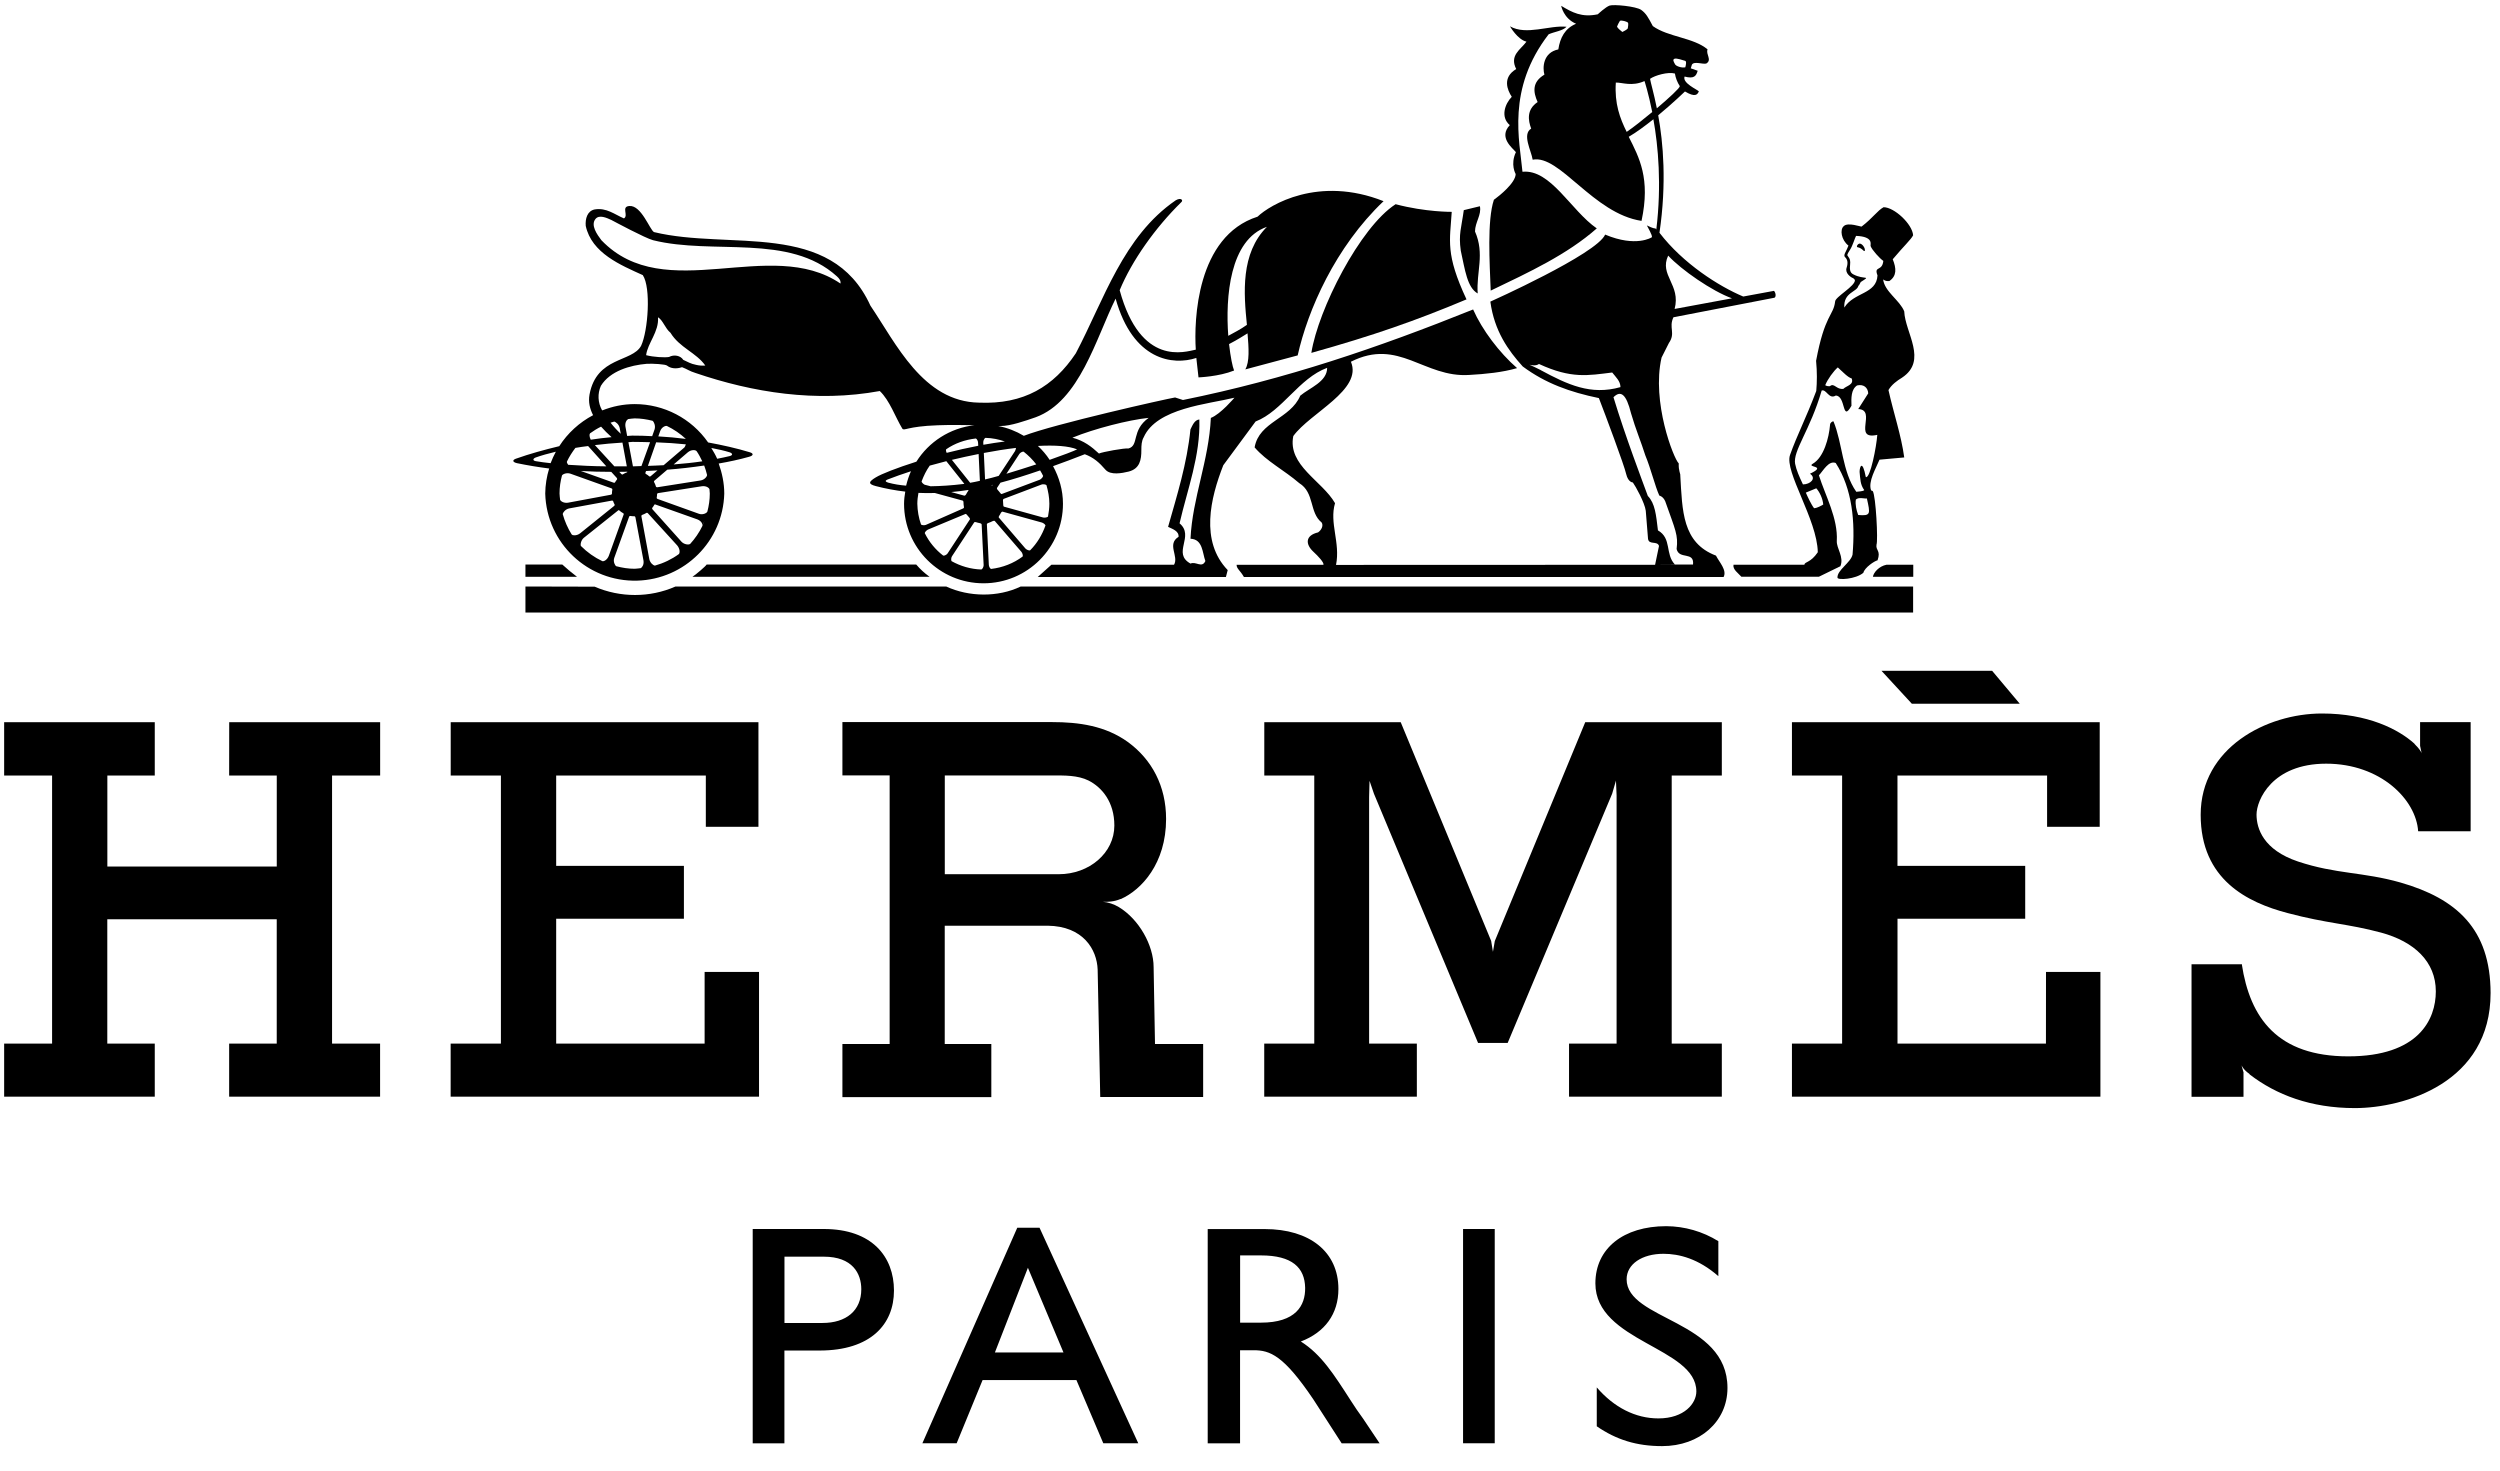 <?xml version="1.0" encoding="UTF-8"?>
<svg width="85px" height="50px" viewBox="0 0 85 50" version="1.1" xmlns="http://www.w3.org/2000/svg" xmlns:xlink="http://www.w3.org/1999/xlink">
    <!-- Generator: Sketch 61.2 (89653) - https://sketch.com -->
    <title>LOGO</title>
    <desc>Created with Sketch.</desc>
    <g id="LOGO" stroke="none" stroke-width="1" fill="none" fill-rule="evenodd">
        <g fill="#000000">
            <path d="M31.152,19.195 L24.025,19.195 C24.002,19.244 23.675,19.525 23.544,19.611 L31.605,19.611 C31.437,19.49 31.285,19.351 31.152,19.195 L31.152,19.195 Z M17.865,20.826 L65.046,20.826 L65.046,19.943 L34.701,19.943 C33.926,20.314 32.942,20.297 32.175,19.943 L22.963,19.943 C22.093,20.326 21.09,20.324 20.218,19.947 L17.865,19.941 L17.865,20.824 L17.865,20.826 Z M65.052,19.201 L64.141,19.201 C63.887,19.251 63.7,19.465 63.679,19.611 L65.051,19.611 L65.051,19.201 L65.052,19.201 Z M17.865,19.195 L17.865,19.611 L19.618,19.611 C19.445,19.48 19.278,19.341 19.119,19.195 L17.865,19.195 Z M53.347,35.483 L53.347,37.287 L58.542,37.287 L58.542,35.483 L56.838,35.483 L56.838,26.369 L58.542,26.369 L58.542,24.555 L53.898,24.555 L50.823,31.996 L50.76,32.362 L50.699,31.99 L47.624,24.554 L42.986,24.554 L42.986,26.367 L44.685,26.367 L44.685,35.482 L42.984,35.482 L42.984,37.286 L48.173,37.286 L48.173,35.483 L46.55,35.483 L46.55,27.101 L46.564,26.547 L46.715,26.988 L50.254,35.459 L51.261,35.459 L54.813,26.986 L54.943,26.54 L54.964,27.041 L54.964,35.483 L53.347,35.483 Z M81.618,30.006 C80.339,29.642 79.433,29.725 78.131,29.291 C76.956,28.896 76.722,28.173 76.722,27.695 C76.722,27.213 77.241,25.965 79.09,25.965 C80.939,25.965 82.148,27.187 82.217,28.263 L82.224,28.258 L82.224,28.263 L84.002,28.263 L84.002,24.552 L82.283,24.552 L82.283,25.359 L82.336,25.613 C82.326,25.576 82.276,25.474 82.094,25.295 C82.091,25.291 82.091,25.288 82.091,25.285 C81.548,24.795 80.506,24.259 78.946,24.259 C77.052,24.259 74.823,25.433 74.823,27.702 C74.823,29.914 76.42,30.685 77.775,31.043 C79.134,31.404 79.826,31.404 80.958,31.709 C82.087,32.015 82.818,32.698 82.818,33.707 C82.818,34.663 82.231,35.916 79.84,35.916 C77.444,35.916 76.499,34.625 76.22,32.777 L76.204,32.785 L74.512,32.785 L74.512,37.292 L76.279,37.292 L76.279,36.449 L76.274,36.443 L76.211,36.22 C76.211,36.22 76.274,36.371 76.475,36.509 L76.493,36.534 C77.386,37.22 78.56,37.675 80.064,37.675 C81.742,37.675 84.68,36.815 84.68,33.763 C84.675,31.581 83.518,30.552 81.618,30.006 L81.618,30.006 Z M65.002,23.926 L68.671,23.926 L67.732,22.807 L63.97,22.807 L65.002,23.926 Z M25.807,33.045 L23.957,33.045 L23.957,35.483 L18.91,35.483 L18.91,31.236 L23.253,31.236 L23.253,29.439 L18.91,29.439 L18.91,26.369 L23.998,26.369 L23.998,28.111 L25.787,28.111 L25.787,24.555 L15.324,24.555 L15.324,26.369 L17.031,26.369 L17.031,35.483 L15.322,35.483 L15.322,37.287 L25.807,37.287 L25.807,33.045 Z M69.562,35.483 L64.515,35.483 L64.515,31.236 L68.857,31.236 L68.857,29.439 L64.514,29.439 L64.514,26.369 L69.601,26.369 L69.601,28.111 L71.39,28.111 L71.39,24.555 L60.926,24.555 L60.926,26.369 L62.632,26.369 L62.632,35.483 L60.926,35.483 L60.926,37.287 L71.414,37.287 L71.414,33.045 L69.564,33.045 L69.562,35.483 Z M7.791,26.369 L9.41,26.369 L9.41,29.463 L3.65,29.463 L3.65,26.369 L5.262,26.369 L5.262,24.555 L0.141,24.555 L0.141,26.369 L1.771,26.369 L1.771,35.483 L0.141,35.483 L0.141,37.287 L5.262,37.287 L5.262,35.483 L3.648,35.483 L3.648,31.254 L9.409,31.254 L9.409,35.483 L7.791,35.483 L7.791,37.287 L12.923,37.287 L12.923,35.483 L11.29,35.483 L11.29,26.369 L12.925,26.369 L12.925,24.555 L7.793,24.555 L7.791,26.369 Z" id="Fill-3"></path>
            <path d="M63.185,8.297 C63.133,8.339 63.117,8.398 63.157,8.406 C63.236,8.421 63.282,8.448 63.371,8.531 C63.42,8.556 63.408,8.481 63.395,8.439 C63.346,8.321 63.243,8.25 63.19,8.297 L63.185,8.297 Z M18.218,15.553 C18.41,15.484 18.642,15.42 18.899,15.358 C18.831,15.484 18.771,15.615 18.721,15.748 C18.547,15.728 18.366,15.708 18.218,15.68 C18.093,15.658 18.125,15.586 18.218,15.553 L18.218,15.553 Z M20.793,14.863 C20.556,14.886 20.32,14.912 20.085,14.95 C20.037,14.855 20.034,14.766 20.061,14.734 C20.177,14.649 20.302,14.572 20.436,14.506 C20.541,14.626 20.663,14.746 20.793,14.863 L20.793,14.863 Z M20.878,14.333 C20.933,14.34 21.041,14.424 21.069,14.549 L21.105,14.748 C20.98,14.633 20.864,14.506 20.759,14.371 L20.881,14.334 L20.878,14.333 Z M22.189,14.309 C22.235,14.342 22.294,14.475 22.256,14.598 L22.174,14.83 C21.948,14.819 21.723,14.808 21.497,14.811 C21.436,14.811 21.381,14.822 21.323,14.822 L21.265,14.508 C21.242,14.363 21.311,14.272 21.36,14.248 C21.433,14.242 21.502,14.225 21.575,14.225 C21.788,14.225 21.992,14.258 22.189,14.307 L22.189,14.309 Z M22.383,14.836 L22.445,14.66 C22.497,14.52 22.616,14.474 22.671,14.481 C22.909,14.596 23.127,14.744 23.319,14.923 C23.008,14.883 22.695,14.854 22.381,14.837 L22.383,14.836 Z M24.805,15.378 C24.901,15.408 24.933,15.473 24.814,15.506 C24.686,15.539 24.532,15.567 24.384,15.598 C24.328,15.469 24.256,15.349 24.184,15.231 C24.415,15.274 24.625,15.322 24.803,15.377 L24.805,15.378 Z M24.041,16.145 C24.041,16.203 23.956,16.309 23.829,16.334 L22.348,16.567 C22.328,16.57 22.308,16.56 22.302,16.543 C22.288,16.49 22.267,16.442 22.241,16.395 C22.229,16.379 22.235,16.362 22.247,16.346 L22.688,15.969 C23.11,15.938 23.527,15.889 23.942,15.828 C23.983,15.932 24.012,16.037 24.04,16.147 L24.041,16.145 Z M24.047,17.398 C24.029,17.444 23.902,17.513 23.77,17.471 L22.355,16.963 C22.34,16.959 22.326,16.94 22.328,16.92 C22.335,16.874 22.34,16.853 22.34,16.802 C22.34,16.781 22.358,16.772 22.375,16.766 L23.866,16.532 C24.012,16.514 24.105,16.584 24.122,16.634 C24.122,16.682 24.133,16.733 24.133,16.781 C24.133,16.992 24.102,17.197 24.05,17.396 L24.047,17.398 Z M23.884,17.86 C23.907,17.823 23.93,17.764 23.953,17.705 C23.931,17.757 23.91,17.807 23.884,17.858 L23.884,17.86 Z M23.456,18.498 C23.413,18.527 23.267,18.517 23.174,18.422 L22.183,17.315 C22.172,17.303 22.166,17.278 22.18,17.262 C22.204,17.234 22.227,17.201 22.244,17.166 C22.252,17.149 22.273,17.145 22.29,17.155 L23.712,17.66 C23.858,17.717 23.895,17.832 23.883,17.88 C23.773,18.106 23.631,18.313 23.462,18.498 L23.456,18.498 Z M23.367,18.603 C23.378,18.591 23.392,18.578 23.398,18.566 C23.387,18.578 23.377,18.591 23.367,18.603 L23.367,18.603 Z M20.953,19.252 C20.907,19.224 20.843,19.098 20.883,18.973 L21.39,17.568 C21.395,17.55 21.412,17.539 21.43,17.542 C21.476,17.55 21.515,17.553 21.569,17.553 C21.588,17.553 21.602,17.572 21.605,17.592 L21.878,19.055 C21.901,19.196 21.835,19.287 21.788,19.317 C21.718,19.322 21.649,19.338 21.578,19.338 C21.361,19.338 21.155,19.305 20.956,19.252 L20.953,19.252 Z M20.604,19.143 C20.587,19.137 20.573,19.13 20.558,19.123 L20.602,19.143 L20.604,19.143 Z M19.753,18.568 C19.727,18.527 19.747,18.372 19.849,18.287 L21.009,17.361 C21.021,17.345 21.043,17.341 21.058,17.356 C21.09,17.386 21.143,17.426 21.188,17.449 C21.206,17.459 21.212,17.475 21.203,17.497 L20.7,18.896 C20.646,19.037 20.534,19.092 20.483,19.081 C20.212,18.953 19.966,18.779 19.755,18.567 L19.753,18.568 Z M19.482,18.235 C19.468,18.219 19.456,18.205 19.448,18.186 C19.454,18.201 19.468,18.219 19.48,18.235 L19.482,18.235 Z M19.133,17.481 C19.137,17.426 19.221,17.315 19.348,17.287 L20.805,17.02 C20.825,17.016 20.843,17.027 20.849,17.044 C20.864,17.086 20.869,17.106 20.895,17.151 C20.904,17.166 20.899,17.185 20.884,17.199 L19.724,18.133 C19.599,18.227 19.466,18.207 19.436,18.17 C19.302,17.955 19.201,17.724 19.133,17.481 L19.133,17.481 Z M19.108,16.165 C19.136,16.119 19.265,16.063 19.392,16.104 L20.791,16.604 C20.808,16.608 20.823,16.628 20.819,16.647 C20.811,16.692 20.806,16.737 20.806,16.783 C20.806,16.803 20.791,16.815 20.773,16.82 L19.311,17.092 C19.166,17.113 19.067,17.043 19.044,16.994 C19.038,16.92 19.024,16.853 19.024,16.778 C19.024,16.567 19.055,16.362 19.108,16.164 L19.108,16.165 Z M19.221,15.795 C19.226,15.785 19.233,15.775 19.238,15.762 C19.233,15.774 19.229,15.785 19.221,15.796 L19.221,15.795 Z M21.329,16.04 C21.325,16.044 21.329,16.055 21.322,16.057 C21.27,16.076 21.221,16.1 21.174,16.129 C21.157,16.141 21.139,16.132 21.125,16.117 L21.055,16.043 C21.148,16.04 21.241,16.043 21.331,16.039 L21.329,16.04 Z M21.163,15.048 L21.312,15.856 C21.172,15.859 21.03,15.859 20.889,15.856 L20.226,15.133 C20.53,15.096 20.84,15.068 21.163,15.048 L21.163,15.048 Z M21.811,15.846 C21.712,15.849 21.619,15.855 21.523,15.856 L21.52,15.856 L21.366,15.035 C21.415,15.033 21.456,15.026 21.503,15.024 C21.706,15.024 21.904,15.03 22.102,15.035 L21.808,15.848 L21.811,15.846 Z M22.073,16.195 C22.04,16.165 22.003,16.138 21.962,16.115 C21.944,16.107 21.939,16.092 21.945,16.07 L21.966,16.014 L22.354,15.994 L22.122,16.192 C22.11,16.202 22.09,16.207 22.075,16.195 L22.073,16.195 Z M20.971,16.25 C20.983,16.264 20.988,16.29 20.977,16.304 C20.947,16.342 20.936,16.354 20.912,16.399 C20.902,16.416 20.881,16.418 20.863,16.411 L19.75,16.014 C20.093,16.034 20.438,16.043 20.782,16.043 L20.971,16.25 Z M23.085,18.836 C22.84,19.015 22.564,19.148 22.264,19.232 C22.209,19.224 22.108,19.141 22.078,19.018 L21.808,17.557 C21.805,17.539 21.811,17.515 21.831,17.508 C21.881,17.491 21.93,17.468 21.977,17.44 C21.994,17.427 22.014,17.436 22.026,17.448 L23.026,18.546 C23.122,18.662 23.119,18.794 23.085,18.835 L23.085,18.836 Z M23.253,15.228 L22.564,15.817 C22.387,15.828 22.209,15.832 22.029,15.84 L22.309,15.039 C22.66,15.051 23,15.076 23.319,15.108 C23.303,15.151 23.291,15.193 23.256,15.228 L23.253,15.228 Z M23.683,15.336 C23.758,15.445 23.82,15.564 23.878,15.685 C23.573,15.731 23.247,15.764 22.904,15.791 L23.39,15.375 C23.512,15.277 23.651,15.298 23.681,15.336 L23.683,15.336 Z M19.994,15.164 L20.616,15.856 C20.165,15.852 19.73,15.831 19.317,15.803 C19.285,15.759 19.267,15.718 19.276,15.693 C19.355,15.527 19.453,15.373 19.564,15.228 C19.703,15.203 19.849,15.184 19.994,15.166 L19.994,15.164 Z M22.375,10.789 C22.544,10.893 22.611,11.162 22.797,11.315 C23.102,11.82 23.675,11.99 23.98,12.428 C23.877,12.437 23.773,12.43 23.672,12.406 C23.474,12.367 23.396,12.309 23.23,12.235 C23.142,12.091 22.919,12.044 22.747,12.137 C22.608,12.162 22.224,12.143 21.968,12.076 C22.017,11.669 22.41,11.279 22.372,10.789 L22.375,10.789 Z M20.45,8.171 C20.297,7.969 20.075,7.656 20.247,7.444 C20.375,7.287 20.634,7.41 20.785,7.479 C20.915,7.547 21.927,8.092 22.203,8.167 C24.25,8.678 26.834,7.926 28.456,9.397 C28.535,9.471 28.593,9.539 28.576,9.641 C26.195,8.02 22.611,10.418 20.451,8.171 L20.45,8.171 Z M43.077,7.711 C42.172,8.619 42.288,9.977 42.395,11.045 C42.185,11.197 41.929,11.324 41.761,11.418 C41.664,10.108 41.804,8.152 43.078,7.711 L43.077,7.711 Z M36.623,15.279 C36.495,15.341 36.151,15.473 35.688,15.635 C35.575,15.461 35.44,15.303 35.288,15.162 C35.865,15.131 36.337,15.162 36.623,15.279 L36.623,15.279 Z M39.054,14.207 C38.456,14.639 38.739,15.147 38.368,15.248 C38.233,15.229 37.481,15.366 37.364,15.42 C37.111,15.184 36.852,14.984 36.462,14.881 C37.203,14.576 38.377,14.276 39.054,14.207 L39.054,14.207 Z M35.465,16.18 C35.465,16.223 35.398,16.29 35.352,16.308 L35.438,16.278 L34.062,16.795 C34.047,16.802 34.026,16.783 34.016,16.772 C33.984,16.73 33.953,16.69 33.917,16.652 C33.903,16.641 33.891,16.606 33.897,16.591 L34.016,16.411 C34.435,16.301 34.886,16.158 35.364,15.994 C35.4,16.057 35.438,16.117 35.467,16.182 L35.465,16.18 Z M35.636,17.559 C35.614,17.595 35.514,17.607 35.465,17.595 L34.136,17.227 C34.12,17.223 34.111,17.194 34.111,17.178 C34.111,17.127 34.108,17.076 34.102,17.026 C34.096,17.008 34.108,16.97 34.123,16.963 L35.413,16.474 C35.459,16.457 35.547,16.465 35.58,16.495 C35.636,16.697 35.678,16.904 35.678,17.123 C35.678,17.272 35.66,17.418 35.633,17.559 L35.636,17.559 Z M35.026,18.709 C34.989,18.732 34.898,18.686 34.864,18.649 L33.961,17.598 C33.95,17.588 33.958,17.562 33.968,17.545 C33.992,17.51 34.014,17.473 34.032,17.434 C34.041,17.417 34.069,17.394 34.087,17.396 L35.423,17.766 C35.465,17.778 35.533,17.824 35.547,17.864 C35.434,18.183 35.26,18.474 35.026,18.709 L35.026,18.709 Z M33.434,19.367 L33.431,19.367 L33.434,19.367 Z M32.197,18.992 C32.184,18.984 32.175,18.977 32.164,18.971 L32.197,18.99 L32.197,18.992 Z M31.441,18.131 C31.441,18.09 31.508,18.026 31.55,18.006 L32.825,17.475 C32.837,17.467 32.861,17.486 32.871,17.499 C32.892,17.526 32.925,17.567 32.956,17.598 C32.971,17.61 32.984,17.646 32.977,17.658 L32.217,18.818 C32.191,18.859 32.108,18.902 32.069,18.891 C31.805,18.688 31.591,18.428 31.444,18.131 L31.441,18.131 Z M31.373,18.004 L31.369,17.995 C31.369,17.998 31.372,18.001 31.373,18.004 L31.373,18.004 Z M31.23,16.758 C31.413,16.768 31.598,16.766 31.785,16.762 L32.736,17.022 C32.749,17.027 32.758,17.055 32.758,17.071 C32.758,17.108 32.764,17.207 32.776,17.249 C32.776,17.266 32.764,17.279 32.749,17.286 L31.48,17.846 C31.433,17.864 31.341,17.863 31.314,17.83 C31.235,17.606 31.194,17.367 31.189,17.127 C31.189,17 31.206,16.879 31.227,16.76 L31.23,16.758 Z M30.197,16.408 C30.076,16.371 30.105,16.335 30.175,16.304 C30.418,16.209 30.689,16.114 30.973,16.022 C30.902,16.18 30.849,16.344 30.808,16.512 C30.602,16.496 30.396,16.463 30.197,16.409 L30.197,16.408 Z M33.403,14.885 C33.416,14.885 33.425,14.881 33.435,14.881 L33.465,14.883 L33.403,14.883 L33.403,14.885 Z M33.434,15.123 L33.431,15.038 C33.428,14.986 33.468,14.896 33.508,14.887 C33.74,14.893 33.961,14.939 34.167,15.01 C33.923,15.041 33.681,15.078 33.434,15.122 L33.434,15.123 Z M34.658,15.434 C34.684,15.393 34.761,15.348 34.803,15.356 C34.962,15.481 35.109,15.626 35.233,15.789 C34.901,15.899 34.557,16.005 34.218,16.108 L34.658,15.434 Z M33.492,16.303 L33.45,15.401 C33.824,15.33 34.191,15.271 34.544,15.229 C34.539,15.266 34.529,15.303 34.511,15.337 L33.956,16.18 C33.791,16.229 33.641,16.266 33.492,16.301 L33.492,16.303 Z M33.752,16.492 C33.745,16.505 33.715,16.505 33.699,16.499 L33.691,16.499 L33.758,16.485 L33.754,16.492 L33.752,16.492 Z M32.928,16.66 C32.925,16.669 32.928,16.677 32.922,16.684 C32.892,16.727 32.867,16.77 32.843,16.815 C32.836,16.831 32.806,16.855 32.788,16.853 L32.342,16.73 C32.532,16.71 32.727,16.693 32.929,16.658 L32.928,16.66 Z M32.986,16.415 L32.364,15.635 C32.664,15.563 32.968,15.496 33.273,15.436 L33.316,16.348 C33.194,16.377 33.09,16.396 32.986,16.415 L32.986,16.415 Z M33.179,14.908 C33.217,14.923 33.254,15 33.254,15.049 L33.26,15.156 C32.892,15.228 32.532,15.307 32.187,15.397 C32.164,15.35 32.154,15.298 32.172,15.274 C32.465,15.072 32.809,14.951 33.175,14.909 L33.179,14.908 Z M31.456,16.488 C31.409,16.474 31.334,16.407 31.335,16.366 C31.407,16.175 31.495,15.994 31.611,15.831 C31.794,15.779 31.986,15.729 32.175,15.68 L32.788,16.451 L32.76,16.455 C32.364,16.504 31.992,16.528 31.64,16.533 L31.456,16.485 L31.456,16.488 Z M33.367,19.363 C32.999,19.352 32.657,19.248 32.353,19.079 C32.331,19.045 32.339,18.955 32.367,18.914 L33.123,17.76 C33.13,17.748 33.161,17.748 33.178,17.752 C33.209,17.763 33.285,17.783 33.327,17.79 C33.343,17.79 33.376,17.815 33.376,17.83 L33.444,19.214 C33.446,19.264 33.407,19.35 33.367,19.361 L33.367,19.363 Z M34.77,18.922 C34.462,19.152 34.096,19.297 33.696,19.344 C33.656,19.332 33.621,19.252 33.62,19.203 L33.554,17.823 C33.553,17.807 33.578,17.792 33.592,17.785 C33.624,17.774 33.721,17.736 33.758,17.715 C33.773,17.706 33.81,17.701 33.824,17.715 L34.73,18.766 C34.761,18.805 34.791,18.891 34.767,18.925 L34.77,18.922 Z M56.37,18.033 C56.306,17.498 56.273,17.118 56.026,16.862 C55.831,16.328 55.264,14.844 54.858,13.506 C55.103,13.262 55.291,13.389 55.456,14.055 C55.611,14.59 55.8,15.034 55.941,15.483 C56.129,15.934 56.272,16.533 56.417,16.85 C56.417,16.85 56.542,16.872 56.617,17.042 C56.968,18.033 57.063,18.193 57.005,18.666 C57.089,19.038 57.611,18.735 57.563,19.193 L56.456,19.193 L56.944,19.19 C56.608,18.835 56.846,18.305 56.37,18.033 L56.37,18.033 Z M52.386,12.583 C51.685,12.233 52.123,12.526 52.325,12.375 C53.429,12.884 53.989,12.766 54.815,12.665 C54.934,12.818 55.096,12.959 55.096,13.162 C54.084,13.449 53.297,13.076 52.383,12.584 L52.386,12.583 Z M55.307,4.484 C55.077,4.02 54.891,3.527 54.938,2.807 C55.163,2.803 55.486,2.948 55.913,2.756 C55.913,2.756 56.045,3.154 56.176,3.809 C55.858,4.074 55.529,4.333 55.307,4.484 L55.307,4.484 Z M55.078,0.707 C55.153,0.683 55.3,0.733 55.342,0.762 C55.38,0.793 55.349,0.916 55.346,0.957 C55.346,1 55.16,1.087 55.16,1.087 C55.16,1.087 54.983,0.953 54.986,0.91 L54.977,0.907 C55.005,0.838 55.038,0.772 55.078,0.707 L55.078,0.707 Z M56.947,2.5 C56.968,2.643 57.031,2.807 57.114,2.929 C57.111,2.996 56.749,3.329 56.333,3.682 C56.231,3.172 56.124,2.819 56.102,2.68 C56.266,2.563 56.712,2.435 56.947,2.5 L56.947,2.5 Z M56.928,1.998 C57.005,1.967 57.208,2.047 57.294,2.068 C57.344,2.08 57.327,2.192 57.3,2.289 C57.172,2.317 56.974,2.246 56.949,2.18 C56.91,2.106 56.859,2.029 56.931,1.998 L56.928,1.998 Z M56.718,8.691 C57.16,9.172 58.215,9.903 58.888,10.143 L56.937,10.504 C57.156,9.677 56.404,9.359 56.718,8.691 L56.718,8.691 Z M18.674,15.92 C18.587,16.201 18.541,16.489 18.538,16.781 C18.584,18.465 19.986,19.788 21.666,19.742 C23.28,19.695 24.581,18.399 24.625,16.783 C24.625,16.424 24.55,16.082 24.436,15.76 C24.788,15.699 25.131,15.626 25.468,15.531 C25.627,15.488 25.622,15.416 25.497,15.378 C25.046,15.24 24.564,15.133 24.076,15.043 C23.508,14.226 22.576,13.74 21.581,13.739 C21.191,13.739 20.82,13.818 20.48,13.953 C20.474,13.951 20.47,13.943 20.466,13.942 C20.326,13.688 20.312,13.383 20.43,13.118 C20.741,12.613 21.427,12.416 21.994,12.369 C22.183,12.359 22.639,12.381 22.686,12.435 C22.797,12.524 22.986,12.555 23.189,12.484 C23.383,12.558 23.431,12.615 23.652,12.683 C25.593,13.344 27.742,13.693 29.913,13.295 C30.252,13.617 30.439,14.18 30.677,14.57 C30.741,14.668 30.819,14.496 31.887,14.459 C32.266,14.445 32.728,14.447 33.13,14.457 C32.298,14.553 31.581,15.022 31.157,15.697 C30.488,15.91 29.971,16.113 29.777,16.231 C29.541,16.374 29.497,16.454 29.777,16.527 C30.119,16.617 30.45,16.676 30.779,16.715 C30.756,16.85 30.738,16.988 30.738,17.129 C30.738,18.621 31.948,19.832 33.44,19.832 C34.931,19.832 36.141,18.621 36.141,17.129 C36.141,16.663 36.011,16.231 35.804,15.849 C36.147,15.727 36.504,15.592 36.883,15.444 C37.178,15.551 37.377,15.727 37.587,15.971 C37.76,16.165 38.148,16.089 38.377,16.033 C38.751,15.935 38.809,15.637 38.806,15.298 C38.806,15.144 38.813,14.991 38.886,14.867 C39.325,13.873 41.075,13.742 41.971,13.522 C41.971,13.522 41.499,14.084 41.169,14.209 C41.102,15.663 40.542,16.93 40.477,18.317 C40.901,18.333 40.88,18.806 40.983,19.075 C40.865,19.33 40.663,19.075 40.477,19.162 C39.836,18.806 40.629,18.233 40.105,17.793 C40.373,16.629 40.816,15.496 40.778,14.262 C40.609,14.279 40.545,14.465 40.475,14.6 C40.358,15.768 40.02,16.833 39.715,17.913 C39.85,17.981 40.087,18.048 40.071,18.252 C39.664,18.504 40.087,18.913 39.917,19.201 L35.748,19.201 L35.283,19.618 L41.681,19.618 L41.742,19.383 C40.798,18.403 41.154,16.934 41.592,15.818 L42.69,14.331 C43.602,13.975 44.16,12.861 45.123,12.506 C45.123,12.981 44.529,13.184 44.209,13.453 C43.874,14.246 42.809,14.331 42.657,15.211 C43.06,15.684 43.666,15.987 44.175,16.427 C44.7,16.749 44.511,17.424 44.934,17.763 C45.004,17.864 44.934,18.018 44.815,18.101 C44.37,18.207 44.385,18.507 44.653,18.757 C44.825,18.916 45.02,19.125 44.998,19.203 L42.044,19.203 C42.044,19.338 42.164,19.389 42.294,19.619 L58.602,19.619 C58.724,19.389 58.458,19.117 58.343,18.891 C57.194,18.456 57.2,17.366 57.13,16.166 C57.142,16.117 57.065,16.004 57.077,15.756 C56.904,15.594 56.148,13.667 56.493,12.158 L56.743,11.662 C56.98,11.322 56.727,11.142 56.897,10.787 L60.331,10.123 C60.394,10.092 60.377,9.953 60.316,9.889 L59.27,10.082 C58.44,9.734 57.224,8.961 56.422,7.914 C56.672,6.217 56.547,4.838 56.379,3.92 C56.883,3.504 57.289,3.11 57.289,3.11 C57.638,3.318 57.714,3.219 57.761,3.106 C57.705,3.043 57.191,2.824 57.276,2.603 C57.599,2.688 57.67,2.587 57.721,2.406 L57.495,2.326 L57.486,2.326 L57.523,2.203 C57.59,2.068 57.897,2.195 58.014,2.16 C58.219,2.035 57.99,1.849 58.057,1.679 C57.581,1.276 56.718,1.263 56.196,0.887 C56.035,0.585 55.968,0.458 55.8,0.336 C55.624,0.213 54.867,0.143 54.728,0.189 C54.59,0.236 54.325,0.486 54.325,0.486 C53.782,0.601 53.453,0.424 53.08,0.197 C53.08,0.197 53.158,0.627 53.587,0.808 C53.209,0.963 53.044,1.281 52.983,1.68 C52.461,1.786 52.443,2.303 52.51,2.538 C52.084,2.792 52.127,3.129 52.279,3.47 C51.898,3.725 51.956,4.092 52.06,4.372 C51.745,4.568 52.06,5.111 52.111,5.43 C53.028,5.242 54.17,7.262 55.812,7.51 C56.121,6.068 55.734,5.361 55.377,4.651 C55.645,4.495 55.934,4.279 56.215,4.055 C56.38,4.967 56.498,6.289 56.315,7.8 C56.303,7.787 56.291,7.778 56.285,7.766 C56.181,7.766 56.078,7.696 55.993,7.664 C56.011,7.713 56.2,8.014 56.161,8.068 C56.161,8.068 55.63,8.42 54.575,7.976 C54.292,8.635 50.672,10.255 50.672,10.255 C50.806,11.254 51.283,11.918 51.773,12.46 C52.55,13.036 53.38,13.332 54.362,13.535 C54.569,14.068 55.231,15.836 55.291,16.121 C55.359,16.404 55.517,16.404 55.517,16.404 C55.611,16.532 55.922,17.096 55.956,17.366 L56.033,18.322 C56.066,18.539 56.35,18.377 56.406,18.563 L56.273,19.203 L45.425,19.207 C45.577,18.446 45.191,17.783 45.391,17.108 C44.956,16.348 43.772,15.823 43.972,14.826 C44.547,14.032 46.336,13.258 45.931,12.299 C47.559,11.475 48.416,12.85 49.956,12.748 C50.492,12.719 51.09,12.66 51.581,12.516 C50.974,11.988 50.392,11.215 50.086,10.522 C46.859,11.82 43.721,12.891 40.221,13.6 L39.953,13.514 C39.688,13.555 35.831,14.42 34.81,14.818 C34.541,14.657 34.248,14.544 33.941,14.484 L34.031,14.484 C34.358,14.484 34.858,14.31 35.212,14.187 C36.709,13.64 37.26,11.508 37.931,10.153 C38.52,12.261 39.883,12.432 40.675,12.17 L40.749,12.831 C40.749,12.831 41.44,12.807 41.959,12.598 C41.907,12.473 41.837,12.139 41.788,11.699 C42.102,11.537 42.273,11.418 42.416,11.334 C42.459,11.834 42.489,12.307 42.34,12.56 L44.121,12.084 C44.465,10.544 45.397,8.404 47.041,6.84 C44.831,5.963 43.175,6.965 42.757,7.367 C40.678,8.031 40.593,10.901 40.657,11.888 C40.297,11.959 38.785,12.484 38.069,9.867 C38.486,8.862 39.276,7.745 40.164,6.874 C40.242,6.809 40.153,6.705 39.974,6.811 C38.188,8.035 37.536,10.192 36.578,12.012 C35.825,13.142 34.809,13.754 33.288,13.69 C31.384,13.66 30.465,11.678 29.593,10.39 C28.259,7.465 24.803,8.516 22.236,7.891 C22.093,7.817 21.808,6.972 21.398,7.004 C21.108,7.026 21.381,7.325 21.215,7.426 C20.892,7.29 20.622,7.054 20.218,7.121 C19.965,7.173 19.895,7.442 19.915,7.68 C20.116,8.609 21.111,9.016 21.855,9.354 C22.14,9.78 22.035,11.252 21.797,11.758 C21.491,12.321 20.285,12.12 20.044,13.412 C19.997,13.674 20.056,13.902 20.165,14.116 C19.698,14.363 19.3,14.726 19.015,15.17 C18.505,15.293 18.006,15.43 17.54,15.596 C17.418,15.64 17.418,15.711 17.578,15.748 C17.936,15.822 18.305,15.883 18.677,15.93 L18.674,15.92 Z" id="Fill-5"></path>
            <path d="M42.869,44.971 L42.164,44.971 L42.164,42.684 L42.871,42.684 C43.935,42.684 44.362,43.1 44.375,43.784 C44.385,44.397 44.049,44.97 42.871,44.97 L42.869,44.971 Z M45.932,47.629 C45.349,46.723 44.923,46.049 44.228,45.611 C45.047,45.301 45.506,44.67 45.506,43.827 C45.506,42.569 44.541,41.788 42.994,41.788 L41.062,41.788 L41.062,49.074 L42.162,49.074 L42.162,45.908 L42.623,45.908 C43.183,45.908 43.642,46.081 44.652,47.576 L45.617,49.073 L46.907,49.073 L46.34,48.226 C46.197,48.03 46.06,47.832 45.932,47.629 L45.932,47.629 Z M55.305,43.496 C55.305,42.981 55.828,42.629 56.558,42.629 C57.098,42.629 57.75,42.801 58.424,43.389 L58.424,42.2 C57.891,41.869 57.277,41.694 56.652,41.69 C55.196,41.69 54.243,42.447 54.243,43.634 C54.243,45.629 57.676,45.801 57.676,47.309 C57.676,47.713 57.269,48.226 56.385,48.226 C55.604,48.226 54.873,47.85 54.29,47.172 L54.29,48.494 C54.955,48.953 55.649,49.168 56.512,49.168 C57.793,49.168 58.734,48.332 58.734,47.192 C58.739,44.873 55.305,44.895 55.305,43.494 L55.305,43.496 Z M49.744,41.786 L50.821,41.786 L50.821,49.072 L49.744,49.072 L49.744,41.786 Z M33.827,45.983 L34.949,43.104 L36.158,45.983 L33.826,45.983 L33.827,45.983 Z M34.587,41.743 L31.361,49.071 L32.526,49.071 L33.408,46.922 L36.598,46.922 L37.512,49.071 L38.701,49.071 L35.344,41.743 L34.584,41.743 L34.587,41.743 Z M27.965,44.981 L26.672,44.981 L26.672,42.727 L28.01,42.727 C28.989,42.727 29.284,43.303 29.284,43.834 C29.284,44.563 28.769,44.981 27.965,44.981 L27.965,44.981 Z M28.01,41.786 L25.592,41.786 L25.592,49.073 L26.67,49.073 L26.67,45.918 L27.865,45.918 C29.605,45.918 30.395,45.026 30.395,43.879 C30.395,42.727 29.648,41.786 28.01,41.786 L28.01,41.786 Z M36,29.722 L32.123,29.722 L32.123,26.366 L35.792,26.366 C36.172,26.366 36.644,26.353 37.014,26.54 C37.464,26.77 37.888,27.264 37.888,28.069 C37.888,29 37.034,29.723 36,29.723 L36,29.722 Z M39.223,32.883 C39.223,32.136 38.723,31.253 38.039,30.84 C37.871,30.739 37.682,30.677 37.488,30.66 C37.654,30.669 37.881,30.658 38.091,30.569 C38.098,30.567 38.105,30.565 38.113,30.565 C38.807,30.256 39.647,29.359 39.647,27.846 C39.647,26.727 39.165,25.825 38.349,25.229 C37.584,24.676 36.678,24.551 35.772,24.551 L28.642,24.551 L28.642,26.364 L30.248,26.364 L30.248,35.497 L28.642,35.497 L28.642,37.303 L33.705,37.303 L33.705,35.496 L32.121,35.496 L32.121,31.474 L35.621,31.474 C36.828,31.489 37.295,32.281 37.32,32.964 L37.408,37.299 L40.907,37.299 L40.907,35.497 L39.27,35.497 L39.223,32.884 L39.223,32.883 Z M54.291,7.766 C53.41,7.158 52.724,5.744 51.764,5.84 C51.67,4.799 51.215,3.031 52.654,1.166 C52.84,1.081 53.144,1.047 53.261,0.91 C52.674,0.85 51.9,1.213 51.339,0.895 C51.339,0.895 51.598,1.348 51.9,1.416 C51.701,1.688 51.314,1.879 51.551,2.348 C51.07,2.634 51.25,3.062 51.4,3.291 C51.16,3.539 51.014,3.985 51.333,4.254 C50.939,4.675 51.427,5.032 51.541,5.173 C51.342,5.594 51.533,5.918 51.533,5.918 C51.526,6.221 50.986,6.653 50.792,6.793 C50.558,7.503 50.648,8.934 50.684,9.881 C51.995,9.252 53.281,8.655 54.291,7.765 L54.291,7.766 Z M44.586,11.998 C46.679,11.411 48.125,10.908 49.861,10.179 C49.139,8.635 49.297,8.19 49.359,7.203 C49.359,7.203 48.476,7.214 47.451,6.943 C46.236,7.727 44.816,10.532 44.586,11.997 L44.586,11.998 Z M50.242,9.977 C50.189,9.254 50.488,8.642 50.15,7.87 C50.154,7.552 50.377,7.307 50.317,7.012 L49.769,7.145 C49.687,7.752 49.586,7.953 49.667,8.526 C49.811,9.18 49.885,9.778 50.242,9.978 L50.242,9.977 Z M61.679,17.279 C61.591,17.175 61.454,16.878 61.398,16.749 L61.754,16.602 C61.865,16.725 61.975,16.953 61.99,17.155 C61.912,17.196 61.801,17.27 61.679,17.279 L61.679,17.279 Z M61.035,15.778 C60.948,15.331 61.542,14.638 61.937,13.278 C62.099,13.221 62.183,13.592 62.415,13.449 C62.769,13.457 62.619,14.383 62.95,13.795 C62.941,13.535 62.934,13.242 63.14,13.105 C63.364,13.053 63.508,13.178 63.52,13.374 L63.18,13.908 C63.828,13.934 62.971,14.977 63.828,14.785 C63.801,15.178 63.59,16.276 63.438,16.221 C63.321,15.613 63.226,15.866 63.226,16.044 C63.251,16.282 63.245,16.474 63.385,16.664 C63.338,16.713 63.165,16.709 63.114,16.721 C62.629,16.028 62.649,15.078 62.338,14.326 C62.285,14.324 62.219,14.387 62.222,14.443 C62.183,14.896 62.009,15.55 61.636,15.766 C61.402,15.903 62.147,15.82 61.539,16.107 C61.77,16.261 61.556,16.47 61.3,16.47 C61.171,16.199 61.074,15.973 61.036,15.776 L61.035,15.778 Z M62.487,12.493 C62.652,12.644 62.829,12.834 62.956,12.866 C63.046,13.086 62.772,13.117 62.675,13.221 C62.446,13.255 62.362,13.013 62.227,13.123 C62.196,13.148 62.06,13.119 62.06,13.092 C62.137,12.897 62.34,12.616 62.485,12.492 L62.487,12.493 Z M63.185,9.719 C63.217,9.696 63.246,9.617 63.265,9.589 C63.636,9.351 63.382,9.523 63.012,9.328 C62.891,9.267 62.888,9.151 62.904,8.989 C62.926,8.786 62.842,8.746 62.811,8.682 C62.799,8.655 62.856,8.556 62.904,8.487 C62.99,8.356 63.067,8.086 63.106,8.02 C63.723,8.045 63.584,8.318 63.6,8.366 C63.648,8.498 63.906,8.783 64.033,8.871 C63.995,9.244 63.705,9.026 63.835,9.364 C63.801,10.009 63.034,9.928 62.707,10.457 C62.674,9.934 63.138,9.934 63.185,9.718 L63.185,9.719 Z M63.178,17.508 C63.119,17.358 63.071,17.144 63.099,16.986 C63.197,16.891 63.383,16.961 63.474,16.948 C63.59,17.473 63.616,17.547 63.179,17.51 L63.178,17.508 Z M61.348,19.201 L58.939,19.201 C58.908,19.364 59.098,19.484 59.208,19.61 L61.84,19.61 L62.573,19.252 C62.703,18.934 62.441,18.653 62.451,18.395 C62.495,17.627 62.066,16.864 61.843,16.161 C61.99,16.006 62.173,15.647 62.415,15.742 C62.978,16.619 63.082,17.739 62.987,18.854 C62.93,19.129 62.46,19.381 62.474,19.641 C62.483,19.732 63.099,19.693 63.354,19.475 C63.398,19.296 63.729,19.075 63.837,19.05 C63.955,18.713 63.77,18.724 63.801,18.52 C63.858,18.38 63.779,16.862 63.674,16.698 C63.636,16.674 63.621,16.674 63.619,16.677 C63.502,16.375 63.789,15.914 63.903,15.629 L64.744,15.553 C64.644,14.805 64.377,14.029 64.208,13.262 C64.311,13.082 64.498,12.944 64.667,12.842 C65.552,12.257 64.773,11.315 64.744,10.587 C64.594,10.209 64.074,9.916 64.027,9.5 C64.134,9.582 64.216,9.549 64.239,9.555 C64.493,9.38 64.48,9.129 64.353,8.815 C64.738,8.356 64.974,8.146 65.046,8 C65.02,7.617 64.404,7.045 64.042,7.045 C63.83,7.162 63.687,7.4 63.295,7.703 C63.284,7.719 62.824,7.543 62.686,7.691 C62.553,7.801 62.598,8.157 62.847,8.35 C62.814,8.444 62.788,8.481 62.736,8.594 C62.707,8.651 62.695,8.71 62.731,8.742 C62.813,8.817 62.842,8.931 62.784,9.106 C62.723,9.292 62.931,9.43 63.005,9.457 C63.017,9.459 63.042,9.486 63.067,9.518 C63.093,9.723 62.394,10.094 62.394,10.253 C62.34,10.735 62.041,10.686 61.747,12.268 C61.784,12.652 61.779,12.991 61.753,13.293 C61.396,14.24 61.103,14.784 60.861,15.469 C60.66,16.032 61.786,17.664 61.805,18.776 C61.558,19.143 61.362,19.09 61.348,19.201 L61.348,19.201 Z" id="Fill-7"></path>
        </g>
    </g>
</svg>